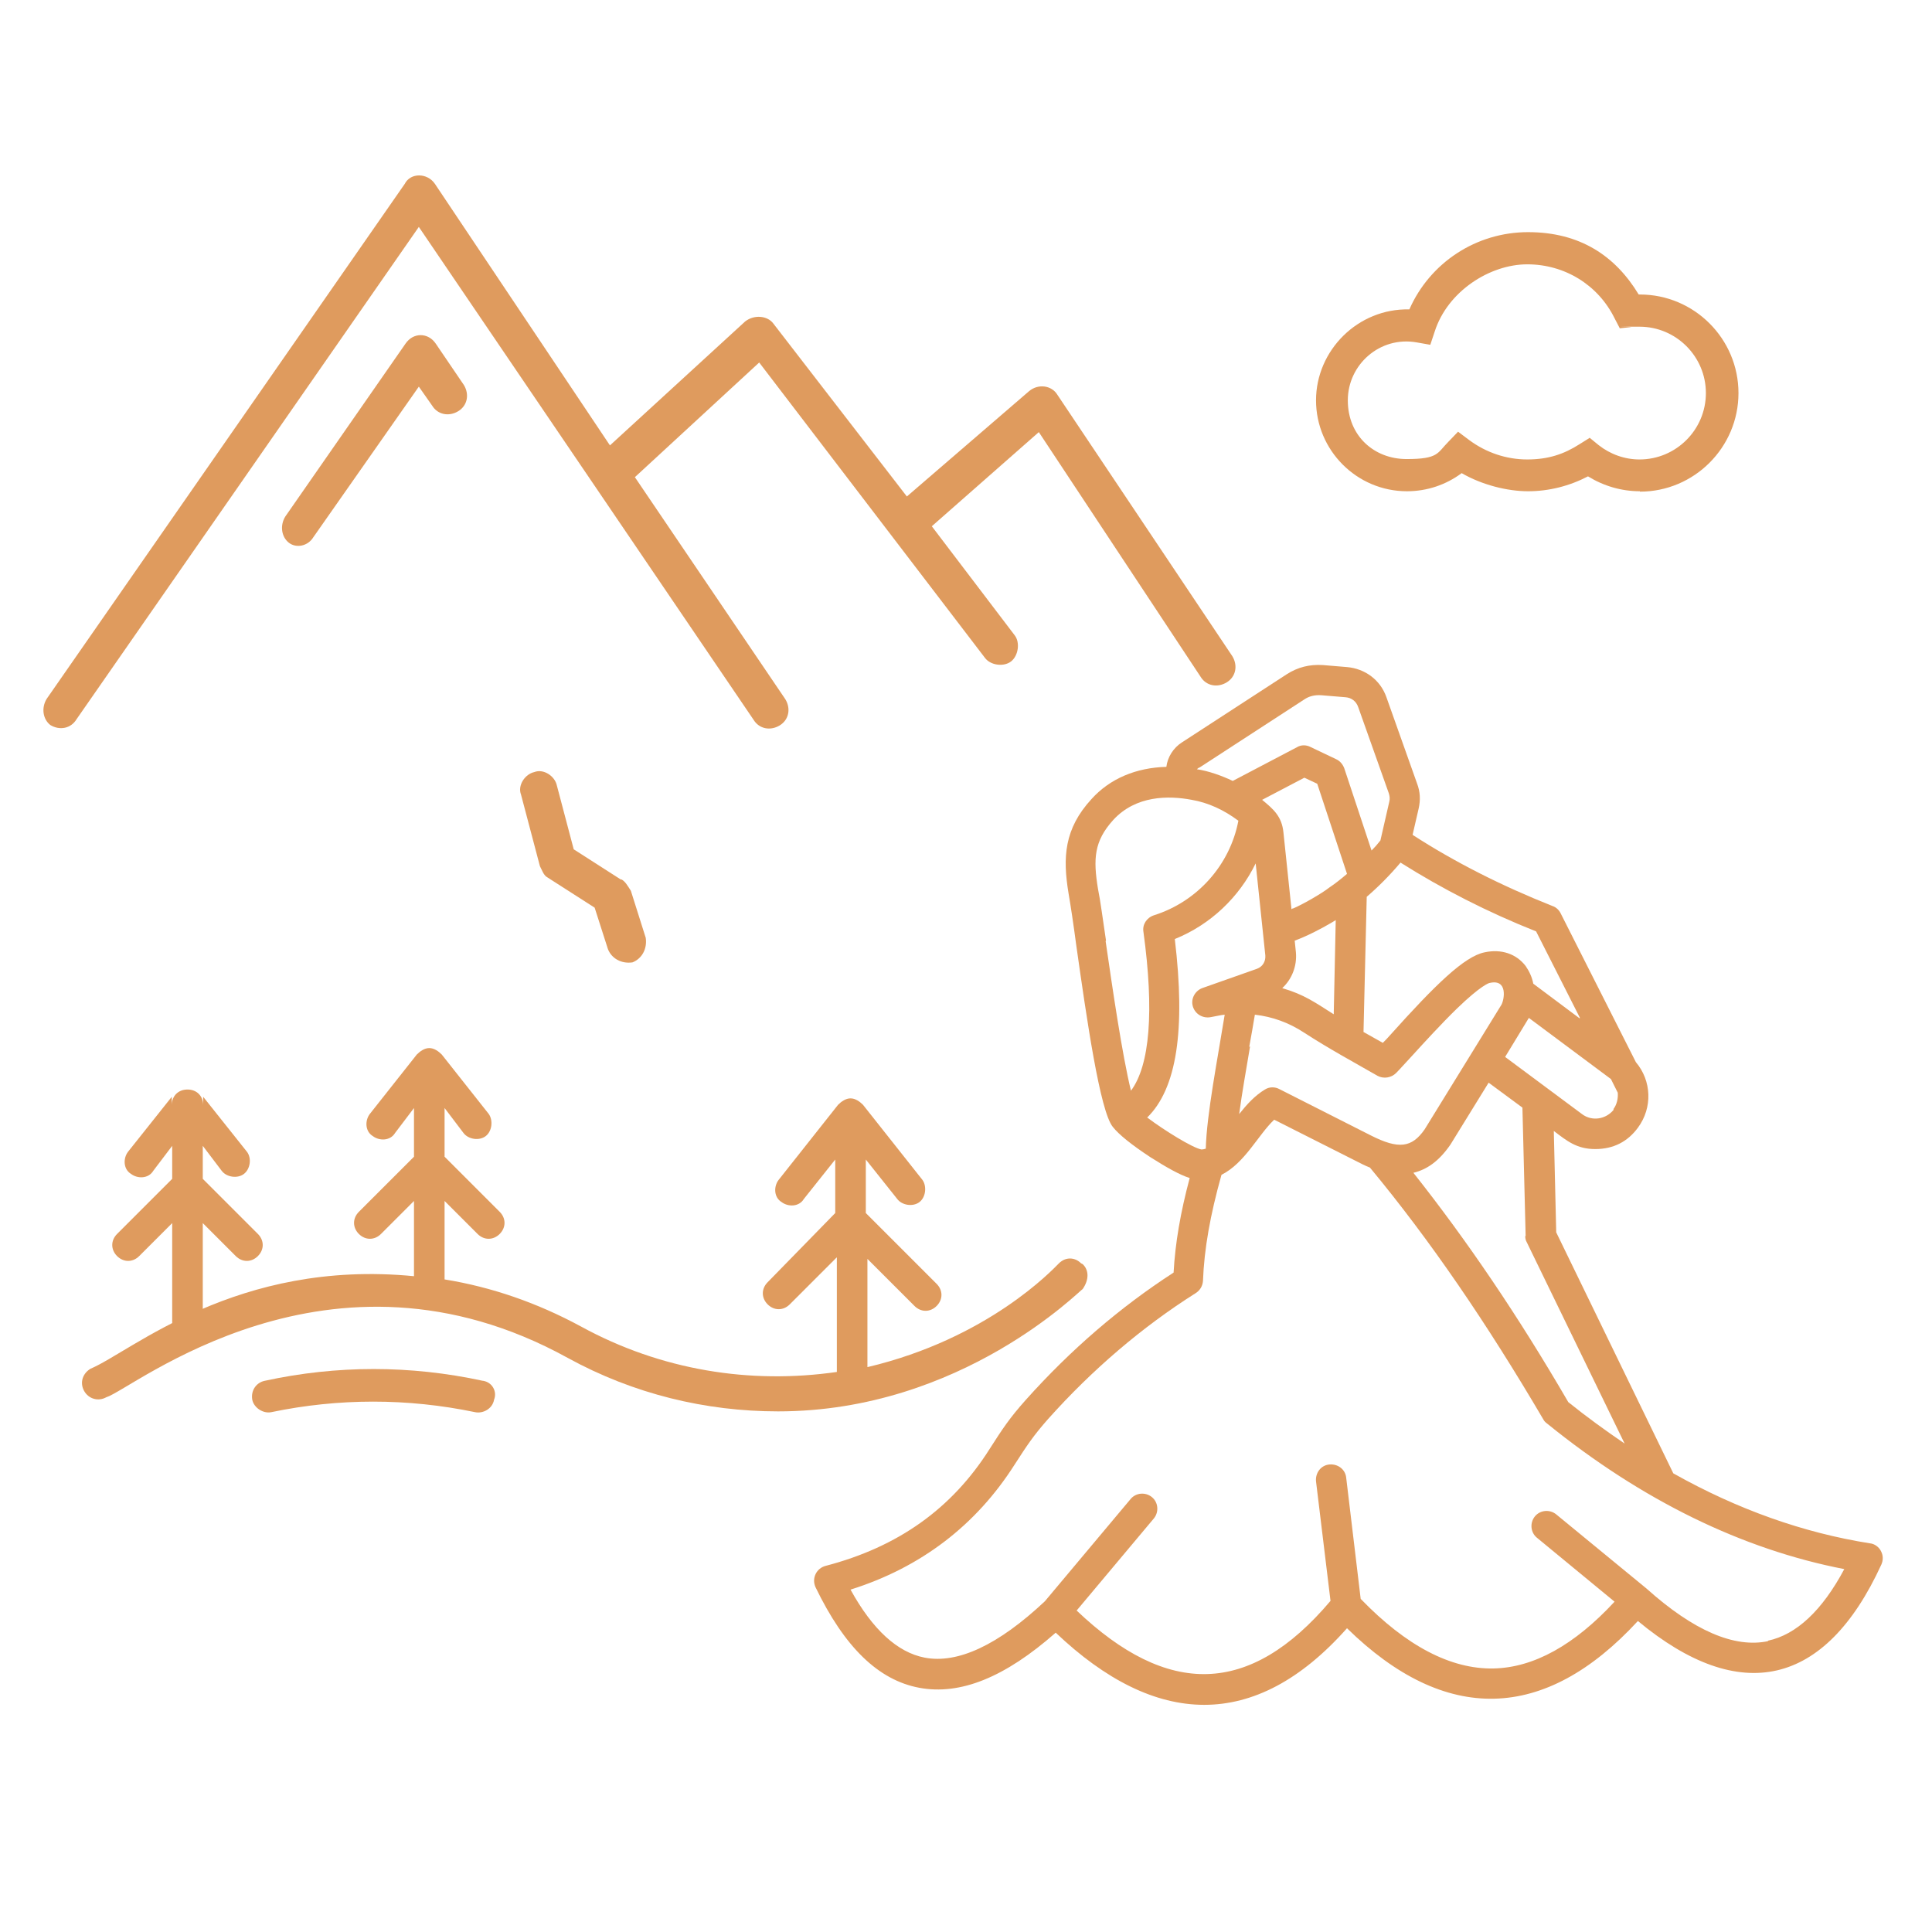 <?xml version="1.0" encoding="UTF-8"?>
<svg xmlns="http://www.w3.org/2000/svg" version="1.1" viewBox="0 0 480.2 480.2">
  <defs>
    <style>
      .cls-1, .cls-2 {
        fill: #df9b5e;
      }

      .cls-2 {
        fill-rule: evenodd;
      }
    </style>
  </defs>
  <!-- Generator: Adobe Illustrator 28.6.0, SVG Export Plug-In . SVG Version: 1.2.0 Build 709)  -->
  <g>
    <g id="Capa_1">
      <path class="cls-2" d="M439.5,407.9c-8.4,1.8-18.6-2.6-30.3-13.1,0,0,0,0,0,0,0,0,0,0,0,0l-22.4-18.4c-1.6-1.3-4-1.1-5.3.5-1.3,1.6-1.1,4,.5,5.3l19.3,15.9c-10,10.8-20.1,16.4-30.1,16.6-10.6.2-21.7-5.6-33-17.3l-3.6-30.1c-.2-2.1-2.1-3.5-4.2-3.3-2.1.2-3.5,2.1-3.3,4.2l3.6,29.7c-20.1,23.8-40.5,23.9-63.1,2.4l19.2-22.9c1.3-1.6,1.1-4-.5-5.3-1.6-1.3-4-1.1-5.3.5l-21.3,25.4c-11.6,10.9-21.7,15.6-29.9,14-6.7-1.3-12.9-6.9-18.4-16.9,17.5-5.5,31.2-16,40.8-31.1,3.1-4.8,4.6-7.1,8.3-11.3,11-12.3,23.4-22.9,36.7-31.3,1.1-.7,1.7-1.8,1.8-3,.3-8,1.8-16.4,4.6-26.4,5.8-2.9,9.1-9.9,13.1-13.7l20.6,10.4c.8.4,1.9,1,3.2,1.5,15,18.1,29,38.6,43.1,62.6.2.4.5.7.9,1,23.7,19.2,48.6,31.3,73.9,36.2-5.5,10.3-11.9,16.3-19,17.8h0ZM285.2,277.8c4.1,3.1,11.2,7.5,13.4,7.9.4,0,.8-.1,1.1-.2.2-8.4,3-22.7,4.7-33.3-1.1.1-2.2.4-3.4.6-2,.4-3.9-.7-4.5-2.6-.6-1.9.5-3.9,2.3-4.6l13.6-4.8c1.4-.5,2.2-1.8,2.1-3.3l-2.4-22.9c-4.1,8.4-11.2,15.2-20.1,18.8,2.7,22.6.5,37.2-6.9,44.4h0ZM274.9,233.8c-.8-5.3-1.4-10-2-12.9-1.2-7.4-1-11.8,3.8-17.1,5.6-6.1,13.7-6.1,19.5-5,4.1.7,8,2.5,11.6,5.2-2.1,11-10.2,20.1-21,23.5-1.8.6-2.9,2.3-2.6,4.1,2.7,19.7,1.6,33.2-3.1,39.5-2.2-9-4.6-25.5-6.3-37.2h0ZM298,190.8c-.2.1-.4.3-.5.4,2.8.4,6.2,1.6,8.9,2.9l16-8.4c1-.6,2.3-.6,3.4,0l6.3,3c.9.4,1.6,1.2,2,2.2l6.8,20.5c.8-.8,1.5-1.6,2.2-2.5l2.2-9.6c.2-.8.1-1.4-.1-2.1l-7.6-21.4c-.5-1.5-1.7-2.4-3.2-2.5l-6-.5c-1.6-.1-3,.2-4.3,1.1l-26,16.9h0ZM392.6,253.1l-11.5-8.6c-.3-1.6-1-3.1-1.9-4.4-2.3-3-6-4.3-10.2-3.4-5,1-12.2,8-23.5,20.6-.6.7-1.2,1.3-1.8,1.9l-4.8-2.7.8-33.6c2.9-2.5,5.7-5.3,8.4-8.5,10.3,6.5,21.6,12.3,33.7,17.1l10.9,21.5h0ZM401,275.7c.9-1.2,1.2-2.7,1.1-4.1l-1.7-3.4-20.4-15.2-5.9,9.7,19.1,14.2c2.5,1.9,6,1.3,7.9-1.1h0ZM330.4,220.6c-1.9,1.5-6.8,4.3-9,5.2-.2,0-.3.1-.4.2l-2-19.1c-.4-4-2.5-5.8-5.3-8.1l10.5-5.5,3.2,1.5,7.4,22.4c-1.4,1.2-2.9,2.4-4.4,3.4h0ZM332,228.6l-.5,23.5c-4.6-2.9-7.3-4.9-12.8-6.5,2.4-2.2,3.7-5.5,3.4-8.9l-.3-2.9c3-1.1,6.5-2.9,9.2-4.5h0c.3-.2.7-.4,1-.6h0ZM310.7,260.1c-.9,5.4-2,11.5-2.7,16.8,1.9-2.4,3.9-4.6,6.4-6.1,1.1-.7,2.5-.7,3.6-.1l22.7,11.5c6.9,3.5,10.2,3.1,13.4-1.5l19.1-31c.7-1.3,1.6-6.4-2.9-5.4-.2,0-2.2.6-8.2,6.4-3.9,3.8-8.1,8.4-11.2,11.8-1.6,1.7-2.9,3.2-3.9,4.2-1.2,1.2-3.1,1.5-4.6.7-6.1-3.5-12.2-6.8-18.2-10.7-3.8-2.5-7.9-4-12.3-4.5-.4,2.5-.9,5.2-1.4,8h0ZM379.2,307.2l-.8-31.9-8.4-6.2-9.5,15.4c-2.9,4.2-5.9,6.2-9.2,7,13.3,16.8,26,35.5,38.5,57,4.6,3.7,9.3,7.1,14,10.3l-24.3-50c-.3-.5-.4-1-.4-1.6h0ZM467.5,385.5c-.5-1-1.6-1.8-2.7-1.9-16.5-2.6-32.9-8.4-48.9-17.4l-29.1-59.9-.6-25.2c3.3,2.5,5.7,4.5,10.3,4.5s8.1-1.9,10.6-5.3c3.7-5,3.4-11.7-.5-16.3l-18.7-37c-.4-.8-1.1-1.5-2-1.8-12.6-5-24.3-10.9-34.8-17.7l1.5-6.5c.5-2.2.4-4.2-.4-6.3l-7.6-21.4c-1.5-4.3-5.3-7.1-9.8-7.5l-6-.5c-3.3-.2-6.2.5-9,2.3l-26,16.9c-2.2,1.4-3.6,3.7-3.9,6.1-7.5.2-14,2.9-18.6,8-6.8,7.4-7.2,14.5-5.7,23.5.5,2.9,1.2,7.5,1.9,12.8,2.6,18.3,5.9,41.3,9.1,45.2,1.5,1.9,4.6,4.4,9.3,7.5,4.1,2.6,7.3,4.4,9.8,5.2-2.3,8.6-3.6,16.2-4,23.5-13.3,8.6-25.6,19.2-36.7,31.6-4.1,4.6-5.8,7.2-9,12.2-9.4,14.9-22.8,24.4-40.8,29.1-2.3.6-3.5,3.1-2.5,5.3,7.2,14.9,15.6,23.1,25.8,25,10.2,1.9,21.3-2.6,33.9-13.7,24.7,23.5,49.5,24.7,72.4-1.1,24.4,23.9,49.1,23.4,72.3-1.8,25.4,21.1,46.6,16.3,60.5-14,.5-1.1.5-2.3-.1-3.4h0Z"/>
      <path class="cls-1" d="M46.5,332.5c2.3,0,3.9-1.6,3.9-3.9v-24.6l8.2,8.2c1.6,1.6,3.9,1.6,5.5,0s1.6-3.9,0-5.5l-13.7-13.7v-8.2l4.7,6.2c1.2,1.6,3.9,2,5.5.8s2-3.9.8-5.5l-10.9-13.7v2.1c0-2.3-1.6-3.9-3.9-3.9s-3.9,1.6-3.9,3.9v-2.1l-10.9,13.7c-1.2,1.6-1.2,4.3.8,5.5,1.6,1.2,4.3,1.2,5.5-.8l4.7-6.2v8.2l-13.7,13.7c-1.6,1.6-1.6,3.9,0,5.5s3.9,1.6,5.5,0l8.2-8.2v24.6c0,2.3,1.6,3.9,3.9,3.9h0Z"/>
      <path class="cls-1" d="M19,178.8L104.1,56.4l83.2,122.5c1.4,2.3,4.2,2.8,6.5,1.4s2.8-4.2,1.4-6.5l-37.4-55.2,30.9-28.5,56.1,73.4c1.4,1.9,4.7,2.3,6.5.9s2.3-4.7.9-6.5l-20.6-27.1,26.6-23.4,40.2,60.8c1.4,2.3,4.2,2.8,6.5,1.4s2.8-4.2,1.4-6.5l-43.5-65c-1.4-2.3-4.7-2.8-7-.9l-30.4,26.2-33.2-43c-1.4-1.9-4.7-2.3-7-.5l-33.6,30.8-43.5-65c-1.9-2.8-6.1-2.8-7.5,0L11.6,173.7c-1.4,2.3-.9,5.1.9,6.5,2.3,1.4,5.1.9,6.5-1.4Z"/>
      <path class="cls-1" d="M77.9,133.5l26.2-37.4,3.3,4.7c1.4,2.3,4.2,2.8,6.5,1.4s2.8-4.2,1.4-6.5l-7-10.3c-1.9-2.8-5.6-2.8-7.5,0l-29.9,43c-1.4,2.3-.9,5.1.9,6.5s4.7.9,6.1-1.4h0Z"/>
      <path class="cls-1" d="M268.7,314c-1.6-1.6-3.9-1.6-5.5,0s-17.6,18.7-47.6,25.8v-26.9l11.7,11.7c1.6,1.6,3.9,1.6,5.5,0s1.6-3.9,0-5.5l-17.6-17.6v-13.3l7.8,9.8c1.2,1.6,3.9,2,5.5.8s1.9-3.9.8-5.5l-14.8-18.7c-.8-.8-1.9-1.6-3.1-1.6s-2.3.8-3.1,1.6l-14.8,18.7c-1.2,1.6-1.2,4.3.8,5.5,1.6,1.2,4.3,1.2,5.5-.8l7.8-9.8v13.3l-16.8,17.2c-1.6,1.6-1.6,3.9,0,5.5s3.9,1.6,5.5,0l11.7-11.7v28.5c-21.5,3.1-43.7-.4-63.6-11.3-10.9-5.9-22.2-9.8-33.9-11.7v-19.5l8.2,8.2c1.6,1.6,3.9,1.6,5.5,0s1.6-3.9,0-5.5l-13.7-13.7v-12.1l4.7,6.2c1.2,1.6,3.9,2,5.5.8s1.9-3.9.8-5.5l-11.7-14.8c-.8-.8-1.9-1.6-3.1-1.6s-2.3.8-3.1,1.6l-11.7,14.8c-1.2,1.6-1.2,4.3.8,5.5,1.6,1.2,4.3,1.2,5.5-.8l4.7-6.2v12.1l-13.7,13.7c-1.6,1.6-1.6,3.9,0,5.5s3.9,1.6,5.5,0l8.2-8.2v18.7c-44.1-4.3-70.2,18.7-80.4,23-2,1.2-2.7,3.5-1.6,5.5s3.5,2.7,5.5,1.6c6.6-2,55.4-42.5,114.7-9.8,16.4,9,34.3,13.3,52.3,13.3,45.7,0,75.3-30.4,75.7-30.4,1.6-2.3,1.6-4.7,0-6.2h0Z"/>
      <path class="cls-1" d="M120,343.2c-18-3.9-36.3-3.9-54.2,0-2,.4-3.5,2.3-3.1,4.7.4,2,2.7,3.5,4.7,3.1,16.8-3.5,33.9-3.5,50.7,0,1.9.4,4.3-.8,4.7-3.1.8-2-.4-4.3-2.7-4.7Z"/>
      <path class="cls-1" d="M154.3,218.6l-11.7-7.5-4.2-15.9c-.5-2.3-3.3-4.2-5.6-3.3-2.3.5-4.2,3.3-3.3,5.6l4.7,17.8c.5.9.9,2.3,1.9,2.8l11.7,7.5,3.3,10.3c.9,2.3,3.3,3.7,6.1,3.3,2.3-.9,3.7-3.3,3.3-6.1l-3.7-11.7c-.9-1.4-1.4-2.3-2.3-2.8h0Z"/>
      <g id="g1974">
        <g id="path1976">
          <path class="cls-1" d="M407.6,122.1c-4.6,0-9-1.3-12.9-3.7-4.6,2.4-9.7,3.7-14.9,3.7s-11.5-1.6-16.5-4.5c-3.9,2.9-8.6,4.5-13.6,4.5-12.5,0-22.6-10.2-22.6-22.6s10.4-22.9,23.2-22.6c5.1-11.6,16.6-19.2,29.5-19.2s21.7,5.9,27.5,15.5h.3c13.5,0,24.5,11,24.5,24.5s-11,24.5-24.5,24.5h0ZM395.1,108.8l2.2,1.8c2.9,2.3,6.5,3.6,10.2,3.6,9.1,0,16.5-7.4,16.5-16.5s-7.4-16.5-16.5-16.5-1.4,0-2.1.1l-2.8.3-1.3-2.5c-4.1-8.3-12.4-13.4-21.7-13.4s-19.8,6.7-23,16.7l-1.1,3.3-3.4-.6c-9.1-1.6-17.1,5.5-17.1,14.4s6.6,14.6,14.6,14.6,7.6-1.5,10.4-4.3l2.4-2.5,2.8,2.1c4.2,3.1,9.2,4.8,14.4,4.8s9.1-1.3,13-3.8l2.4-1.5h0Z"/>
        </g>
      </g>
    </g>
  </g>
</svg>